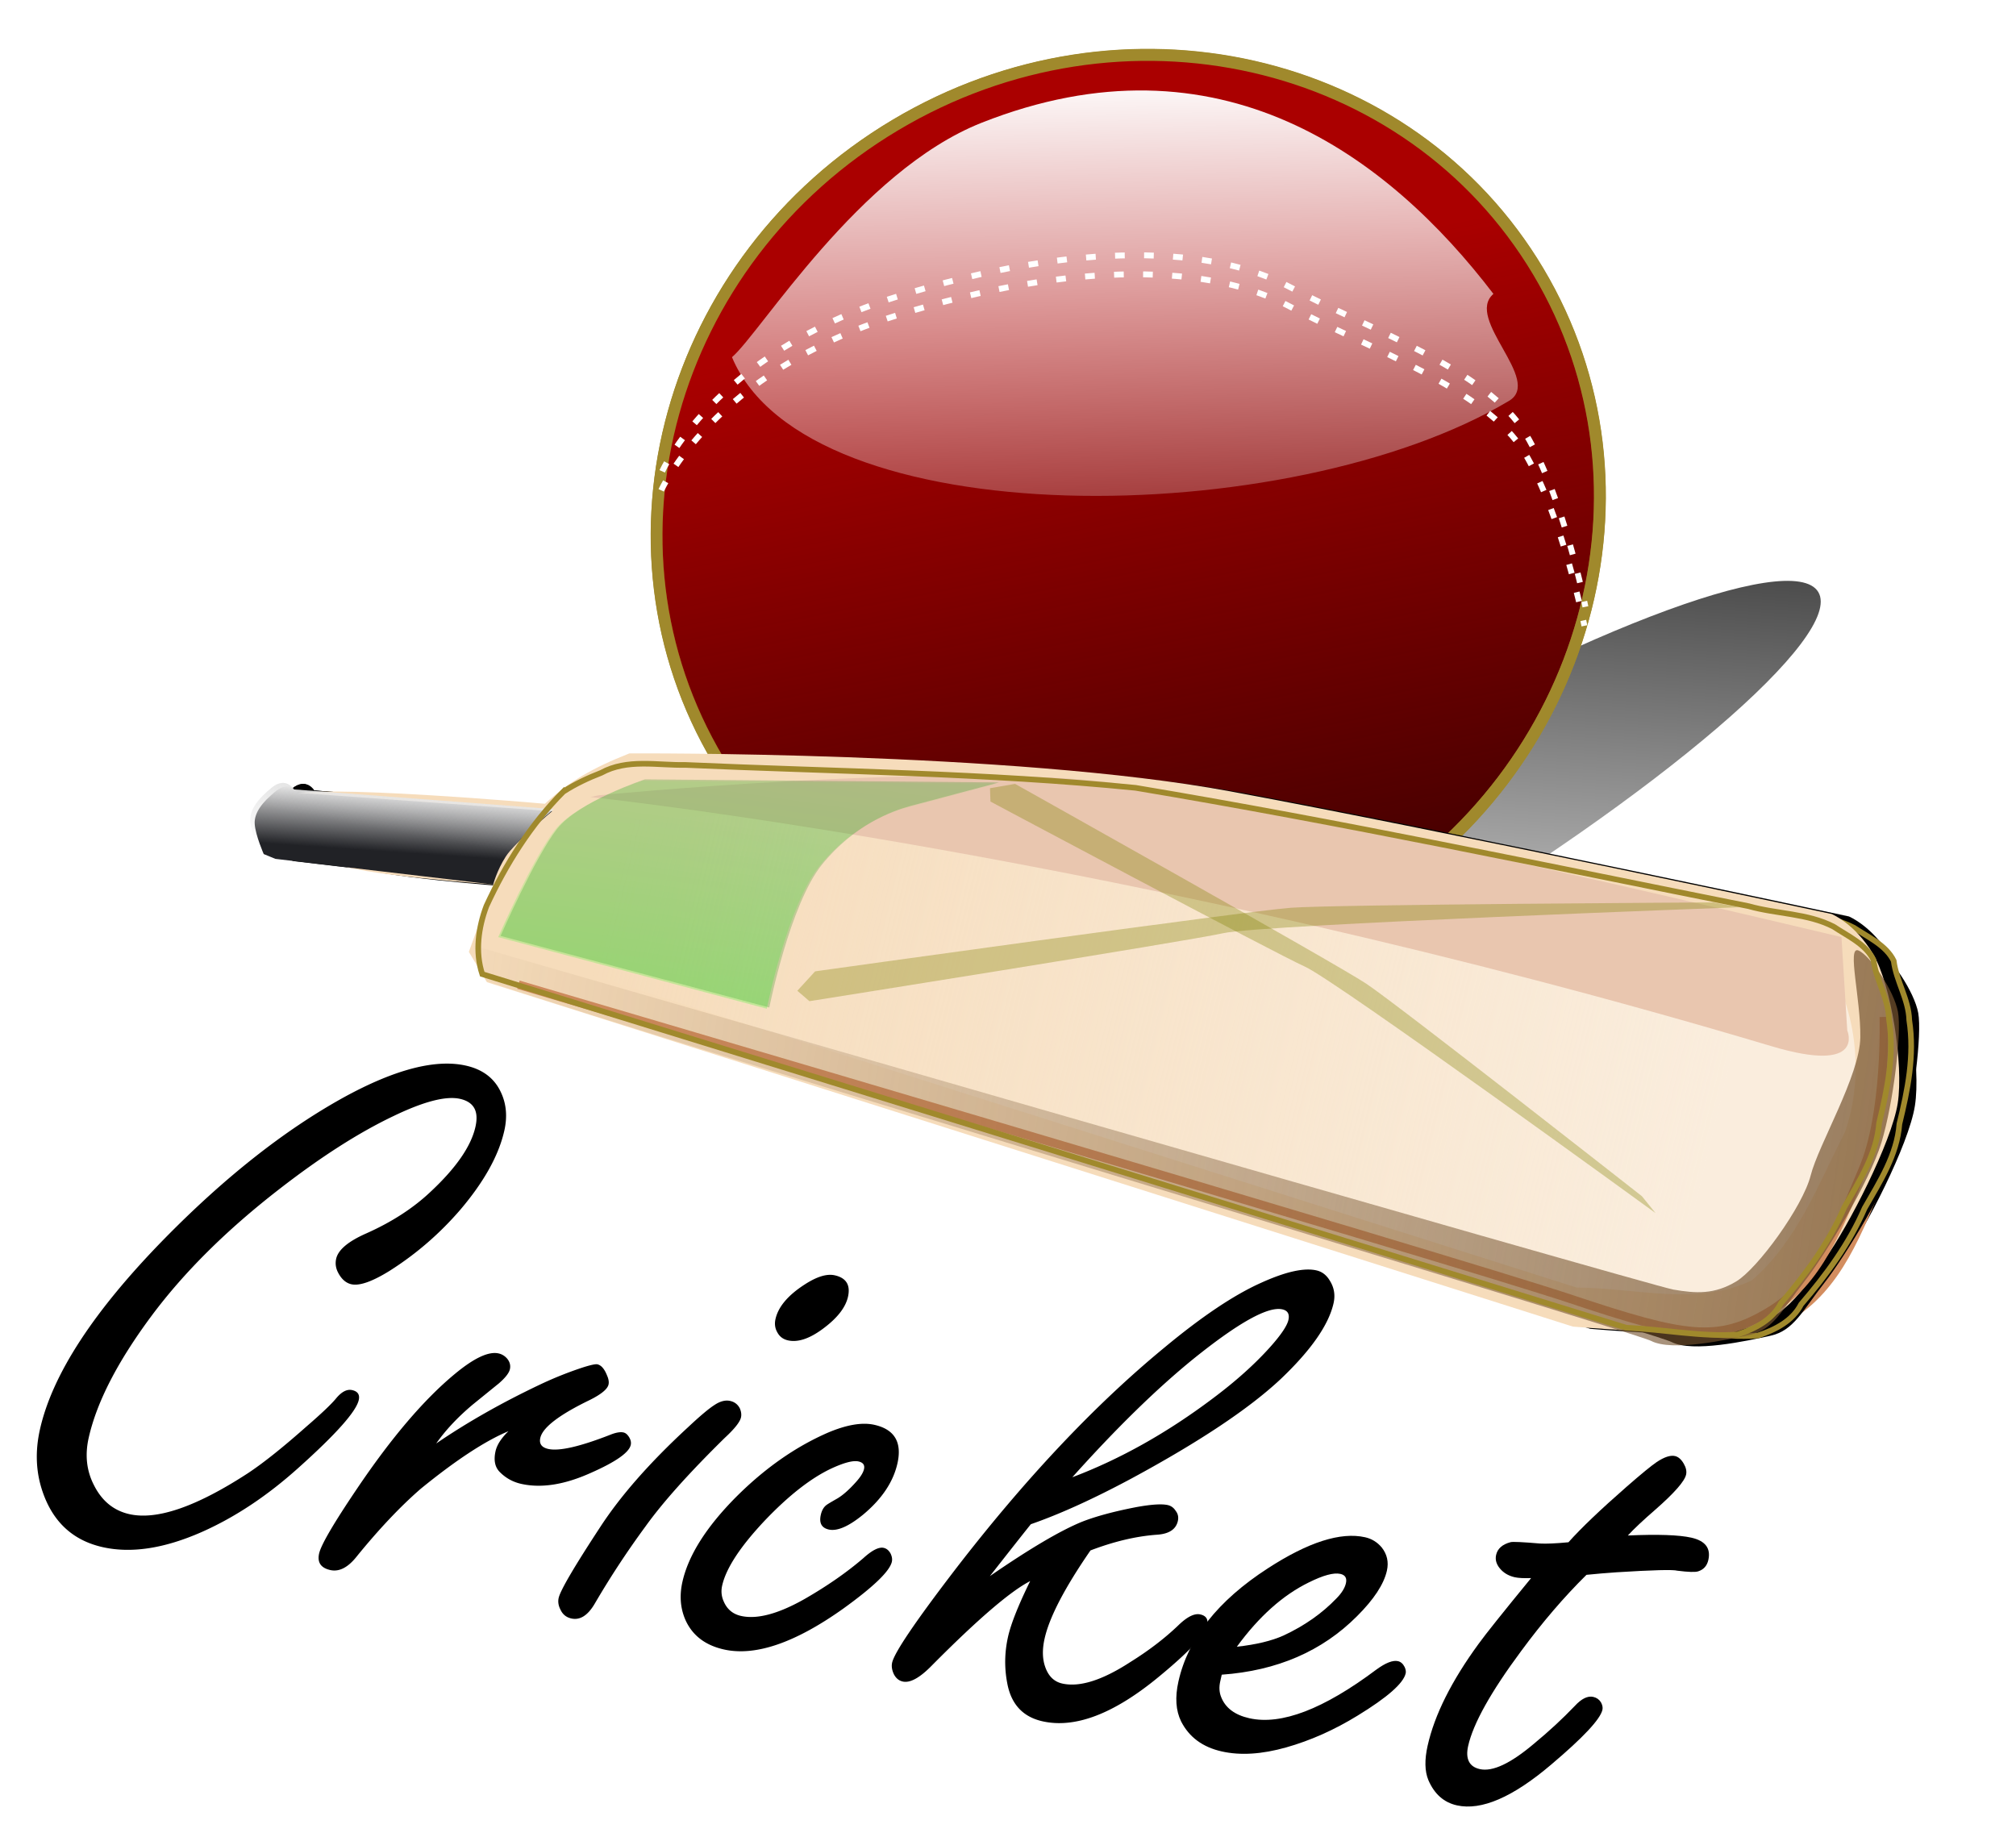 <svg xmlns="http://www.w3.org/2000/svg" xmlns:xlink="http://www.w3.org/1999/xlink" viewBox="0 0 833.33 759.42"><defs><linearGradient id="d" y2="525.02" gradientUnits="userSpaceOnUse" x2="1822.9" y1="398.26" x1="1868.5"><stop offset="0" stop-color="#a00"/><stop offset="1" stop-color="#a00" stop-opacity="0"/></linearGradient><linearGradient id="n" y2="571.91" gradientUnits="userSpaceOnUse" x2="1835.7" y1="660.65" x1="1764"><stop offset="0" stop-color="#0f0"/><stop offset="1" stop-color="#0f0" stop-opacity="0"/></linearGradient><linearGradient id="m" y2="562.22" xlink:href="#a" gradientUnits="userSpaceOnUse" x2="1715.5" gradientTransform="matrix(1.019 0 0 1.026 -31.364 -15.782)" y1="504.13" x1="1765.9"/><linearGradient id="l" y2="568.33" xlink:href="#a" gradientUnits="userSpaceOnUse" x2="1710.2" gradientTransform="matrix(1.019 0 0 1.026 -31.364 -15.782)" y1="551.3" x1="1721.9"/><linearGradient id="k" y2="616.73" gradientUnits="userSpaceOnUse" x2="1708.5" y1="1068.5" x1="2264.2"><stop offset="0" stop-color="#75532f"/><stop offset="1" stop-color="#75532f" stop-opacity="0"/></linearGradient><linearGradient id="a"><stop offset="0" stop-color="#e6e6e6"/><stop offset="1" stop-color="#e6e6e6" stop-opacity="0"/></linearGradient><linearGradient id="c" y2="569.23" gradientUnits="userSpaceOnUse" x2="1667.2" y1="493.04" x1="1719.2"><stop offset="0"/><stop offset="1" stop-opacity="0"/></linearGradient><linearGradient id="j" y2="613.15" gradientUnits="userSpaceOnUse" x2="1789.1" y1="894.6" x1="2076"><stop offset="0" stop-color="#faeddd"/><stop offset="1" stop-color="#faeddd" stop-opacity="0"/></linearGradient><linearGradient id="e" y2="410.57" gradientUnits="userSpaceOnUse" x2="1844.7" gradientTransform="matrix(1.3 0 0 1.262 -574.6 -73.66)" y1="345.14" x1="1883.2"><stop offset="0" stop-color="#fff"/><stop offset="1" stop-color="#fff" stop-opacity="0"/></linearGradient><filter id="f" color-interpolation-filters="sRGB"><feGaussianBlur stdDeviation="4.555"/></filter><filter id="i" color-interpolation-filters="sRGB"><feGaussianBlur stdDeviation="2.041"/></filter><filter id="h" color-interpolation-filters="sRGB"><feGaussianBlur stdDeviation="6.275"/></filter><filter id="g" color-interpolation-filters="sRGB"><feGaussianBlur stdDeviation="3.621"/></filter><filter id="b" height="1.573" width="1.098" color-interpolation-filters="sRGB" y="-.287" x="-.049"><feGaussianBlur stdDeviation="2.463"/></filter></defs><path d="M1728.2 533.82c0 5.693-26.888 10.308-60.056 10.308s-60.056-4.615-60.056-10.308 26.888-10.308 60.056-10.308 60.056 4.615 60.056 10.308z" transform="rotate(-30.811 434.323 11308.162) scale(3.688)" filter="url(#b)" fill="url(#c)"/><path d="M635.872 112.11c53.202 89.206 20.458 206.772-73.134 262.59s-212.594 28.754-265.796-60.452-20.458-206.772 73.134-262.59S582.67 22.904 635.872 112.11z" stroke="#a0892c" stroke-width="4.864" fill="#2b0000"/><path d="M1916.7 427.42c0 42.706-36.323 77.326-81.129 77.326s-81.129-34.62-81.129-77.326 36.323-77.326 81.129-77.326 81.129 34.62 81.129 77.326z" stroke="#a0892c" stroke-width="2" fill="url(#d)" transform="rotate(-30.811 966.026 7880.553) scale(2.432)"/><path d="M273.33 202.683s21.278-48.587 96.95-72.18c75.673-23.593 131.183-20.803 162.864-3.799 31.679 17.003 81.336 34.056 97.128 60.534s24.66 71.444 24.66 71.444" stroke="#fff" stroke-dasharray="4,8" fill="none" stroke-width="2.432"/><path d="M273.738 194.822s21.28-48.587 96.951-72.181c75.672-23.593 131.183-20.803 162.864-3.798 31.678 17.003 81.336 34.055 97.127 60.533s24.661 71.445 24.661 71.445" stroke="#fff" stroke-dasharray="4,8" fill="none" stroke-width="2.432"/><path d="M1848.4 357.26c-22.07-3.585-50.404 11.355-56.843 12.491-4.689 32.794 66.275 74.021 109.62 74.021 6.797 0 .604-15.836 7.043-16.973-3.352-29.205-16.93-62.571-59.823-69.539z" fill="url(#e)" transform="rotate(-30.811 966.026 7880.553) scale(2.432)"/><g><g transform="matrix(.998 -.595 .595 .998 -1885.092 803.945)" filter="url(#f)"><path d="M1773 585.36c11.489-2.419 21.14-2.238 34.958 0 0 0 117.42 69.019 176.58 121.01 59.16 51.989 161.34 147 161.34 147s5.378 7.17 5.378 19.72-10.756 39.44-19.72 50.196c-8.963 10.756-37.647 28.684-50.196 34.062-12.549 5.378-25.098 12.549-41.232 5.378-16.134-7.17-48.403-30.476-48.403-30.476l-268.91-302.97v-12.549l19.72-16.134s-41.232-28.684-44.818-35.854c-3.585-7.17-19.72-14.342-16.134-19.72 3.586-5.378 5.378-8.963 14.342-8.963s77.087 49.3 77.087 49.3z"/><path d="M1763.9 600.72c-7.418 9.33-19.394 14.168-26.344 23.562 4.676 6.748 12.051 11.936 16.749 18.898l246.78 278.01c17.723 10.621 33.361 27.785 54.875 29.688 20.926-3.648 37.894-17.344 55.5-28.344 15.014-12.819 24.458-32.153 25.375-51.812-1.317-12.754-14.987-17.988-22.441-26.729-56.445-51.36-110.77-105.5-171.63-151.6-46.295-33.519-96.708-61.213-147.31-87.269-9.992-3.552-21.325-.578-31.125-4.906l-.437.5z"/><path d="M1731.8 636.44s231.95 250.99 259.65 283.26c27.696 32.271 36.35 39.442 57.122 39.442s36.509-13.321 53.819-25.871 33.643-42.117 33.643-42.117" transform="matrix(1.017 0 0 1.016 -29.265 -9.812)" filter="url(#g)" stroke="#d38d5f" stroke-width="3"/><path d="M1726.4 615.84s297.59 318.21 303.87 323.58c6.274 5.378 11.653 8.964 20.616 8.964s34.062-10.756 42.129-18.824c8.067-8.068 33.165-21.513 40.336-33.165 7.17-11.653 12.549-30.476 15.238-26.891 2.69 3.585 3.585 18.824.896 25.994-2.689 7.17-17.927 26.89-28.684 36.75-10.756 9.86-37.647 24.203-49.3 28.684-11.653 4.481-17.927 8.963-25.994 6.274-8.067-2.689-26.89-8.963-31.372-16.134-4.481-7.17-290.42-319.1-290.42-322.69 0-3.585 2.69-12.549 2.69-12.549z"/><path d="M1789.1 591.63s153.28 114.73 315.52 291.32c23.776 25.877 25.994 8.964 25.994 8.964l15.238-29.58s-148.8-145.21-197.2-181.96c-48.403-36.751-156.86-87.843-156.86-87.843z" filter="url(#h)"/><path d="M1742.5 600.6s3.585-3.585 8.964-6.274c5.378-2.69 22.409-5.379 22.409-5.379l-74.398-51.989s0-5.378-6.275-4.481c-6.274.896-10.756 2.689-12.549 6.274-1.793 3.585-2.689 10.756-2.689 10.756l2.69 3.585z"/><path d="M1743.7 600.6s3.652-3.68 9.131-6.44c5.479-2.76 22.828-5.519 22.828-5.519l-75.788-53.355s0-5.52-6.392-4.6c-6.391.92-10.957 2.76-12.784 6.44-1.826 3.68-2.739 11.039-2.739 11.039l2.74 3.68z"/><path d="M1743.7 600.6s3.652-3.68 9.131-6.44c5.479-2.76 22.828-5.519 22.828-5.519l-75.788-53.355s0-5.52-6.392-4.6c-6.391.92-10.957 2.76-12.784 6.44-1.826 3.68-2.739 11.039-2.739 11.039l2.74 3.68z"/><path d="M1808 596.12s-24.202-5.378-35.854-.896c-11.653 4.481-36.751 22.409-36.751 22.409l69.02 70.812s25.098-27.787 42.129-34.062c17.031-6.275 31.372-3.586 37.647-1.793l31.372 8.964z" opacity=".22"/><path d="M1808 596.12s-24.202-5.378-35.854-.896c-11.653 4.481-36.751 22.409-36.751 22.409l69.02 70.812s25.098-27.787 42.129-34.062c17.031-6.275 31.372-3.586 37.647-1.793l31.372 8.964z" opacity=".22"/><path d="M1825 685.75s142.52 60.056 156.86 67.227c14.342 7.17 129.97 75.294 129.97 75.294l7.17 6.274s-148.8-81.568-162.24-86.05c-13.444-4.481-138.94-54.678-138.94-54.678l-1.792-5.378z" opacity=".33"/><path d="M1920.2 664.91s65.045 112.9 70.832 124.93c5.787 12.032 45.509 115.17 45.509 115.17l1.084 7.617s-55.215-129.1-62.147-139.04c-6.932-9.946-66.01-107.75-66.01-107.75l2.292-4.172z" opacity=".33"/><path d="M1781.8 585.03c-15.857 4.03-30.898 11.731-44.375 20.969-6.38 5.087-11.866 11.97-13.656 20.031 95.053 105.49 190.1 210.98 285.16 316.47 11.078 7.235 21.12 16.472 32.844 22.375 6.358 1.365 13.128 1.869 18.842-1.672 13.022-4.36 25.772-9.753 36.908-17.796 9.502-5.38 19.593-10.338 26-19.438 8.77-8.918 17.145-18.125 21.901-29.895 3.643-6.52 3.113-14.214 6.068-20.98.504-6.201-3.529-11.894-6.125-17.344-5.453-8.835-15.098-14.221-22.22-21.752-54.971-49.66-109.32-99.978-165.78-147.86-42.944-31.78-88.742-59.63-133.39-89.011-8.785-5.009-16.601-12.554-27.21-12.938-4.956-.842-9.92-1.325-14.968-1.156z" filter="url(#i)" stroke="#a0892c" stroke-width="2"/></g><path d="M225.25 332.242c10.03-9.256 19.773-14.823 34.901-20.816 0 0 158.33-1.007 248.352 15.675 90.022 16.68 248.612 50.698 248.612 50.698s9.639 3.957 17.111 16.486 12.745 45.782 10.2 61.858-20.507 51.054-29.834 63.896c-9.327 12.842-17.586 27.473-37.964 29.92-20.378 2.448-66.472-1.606-66.472-1.606l-448.88-142.368-7.472-12.528 10.082-27.85s-58.246-4.088-66.095-9.111c-7.85-5.025-28.229-2.577-27.85-10.082.377-7.504.032-12.152 8.981-17.489 8.95-5.337 106.32 3.32 106.32 3.32z" fill="#f6dcbb"/><path d="M1763.9 600.72c-7.418 9.33-19.394 14.168-26.344 23.562 4.676 6.748 12.051 11.936 16.749 18.898l246.78 278.01c17.723 10.621 33.361 27.785 54.875 29.688 20.926-3.648 37.894-17.344 55.5-28.344 15.014-12.819 24.458-32.153 25.375-51.812-1.317-12.754-14.987-17.988-22.441-26.729-56.445-51.36-110.77-105.5-171.63-151.6-46.295-33.519-96.708-61.213-147.31-87.269-9.992-3.552-21.325-.578-31.125-4.906l-.437.5z" fill="url(#j)" transform="matrix(.998 -.595 .595 .998 -1893.464 803.524)"/><path d="M1731.8 636.44s231.95 250.99 259.65 283.26c27.696 32.271 36.35 39.442 57.122 39.442s36.509-13.321 53.819-25.871 33.643-42.117 33.643-42.117" transform="matrix(1.015 -.606 .605 1.014 -1928.525 811.152)" filter="url(#g)" stroke="#d38d5f" stroke-width="3" fill="none"/><path d="M1726.4 615.84s297.59 318.21 303.87 323.58c6.274 5.378 11.653 8.964 20.616 8.964s34.062-10.756 42.129-18.824c8.067-8.068 33.165-21.513 40.336-33.165 7.17-11.653 12.549-30.476 15.238-26.891 2.69 3.585 3.585 18.824.896 25.994-2.689 7.17-17.927 26.89-28.684 36.75-10.756 9.86-37.647 24.203-49.3 28.684-11.653 4.481-17.927 8.963-25.994 6.274-8.067-2.689-26.89-8.963-31.372-16.134-4.481-7.17-290.42-319.1-290.42-322.69 0-3.585 2.69-12.549 2.69-12.549z" fill="url(#k)" transform="matrix(.998 -.595 .595 .998 -1893.464 803.524)"/><path d="M1789.1 591.63s153.28 114.73 315.52 291.32c23.776 25.877 25.994 8.964 25.994 8.964l15.238-29.58s-148.8-145.21-197.2-181.96c-48.403-36.751-156.86-87.843-156.86-87.843z" filter="url(#h)" fill="#e9c6af" transform="matrix(.998 -.595 .595 .998 -1893.464 803.524)"/><path d="M203.872 365.618s1.445-5.714 5.214-11.602c3.768-5.887 19.17-18.712 19.17-18.712l-105.235-7.607s-3.202-5.37-8.933-.739c-5.73 4.631-9.138 9.09-8.793 13.737.345 4.647 3.72 12.34 3.72 12.34l4.82 1.979z" fill="#212226"/><path d="M1743.7 600.6s3.652-3.68 9.131-6.44c5.479-2.76 22.828-5.519 22.828-5.519l-75.788-53.355s0-5.52-6.392-4.6c-6.391.92-10.957 2.76-12.784 6.44-1.826 3.68-2.739 11.039-2.739 11.039l2.74 3.68z" fill="url(#l)" transform="matrix(.998 -.595 .595 .998 -1893.464 803.524)"/><path d="M1743.7 600.6s3.652-3.68 9.131-6.44c5.479-2.76 22.828-5.519 22.828-5.519l-75.788-53.355s0-5.52-6.392-4.6c-6.391.92-10.957 2.76-12.784 6.44-1.826 3.68-2.739 11.039-2.739 11.039l2.74 3.68z" fill="url(#m)" transform="matrix(.998 -.595 .595 .998 -1893.464 803.524)"/><path d="M266.6 322.144s-27.365 9.041-36.33 20.454c-8.966 11.413-23.35 44.256-23.35 44.256l111.074 29.602s8.513-42.687 21.78-59.093c13.268-16.405 29.187-22.26 36.52-24.206l36.659-9.73z" opacity=".22" fill="green"/><path d="M1808 596.12s-24.202-5.378-35.854-.896c-11.653 4.481-36.751 22.409-36.751 22.409l69.02 70.812s25.098-27.787 42.129-34.062c17.031-6.275 31.372-3.586 37.647-1.793l31.372 8.964z" opacity=".22" fill="url(#n)" transform="matrix(.998 -.595 .595 .998 -1893.464 803.524)"/><path d="M336.942 401.509s178.052-24.902 196.639-26.28c18.589-1.38 174.595-2.216 174.595-2.216l10.896 1.995S521.94 382.171 505.853 385.7c-16.092 3.531-171.275 28.14-171.275 28.14l-4.992-4.303z" opacity=".33" fill="olive"/><path d="M419.581 324.017s132.166 73.99 145.107 82.554C577.63 415.138 678.7 494.46 678.7 494.46l5.618 6.958s-131.997-96.016-144.837-101.813c-12.844-5.802-130.063-68.273-130.063-68.273l-.196-5.53z" opacity=".33" fill="olive"/><path d="M1781.8 585.03c-15.857 4.03-30.898 11.731-44.375 20.969-6.38 5.087-11.866 11.97-13.656 20.031 95.053 105.49 190.1 210.98 285.16 316.47 11.078 7.235 21.12 16.472 32.844 22.375 6.358 1.365 13.128 1.869 18.842-1.672 13.022-4.36 25.772-9.753 36.908-17.796 9.502-5.38 19.593-10.338 26-19.438 8.77-8.918 17.145-18.125 21.901-29.895 3.643-6.52 3.113-14.214 6.068-20.98.504-6.201-3.529-11.894-6.125-17.344-5.453-8.835-15.098-14.221-22.22-21.752-54.971-49.66-109.32-99.978-165.78-147.86-42.944-31.78-88.742-59.63-133.39-89.011-8.785-5.009-16.601-12.554-27.21-12.938-4.956-.842-9.92-1.325-14.968-1.156z" filter="url(#i)" stroke="#a0892c" stroke-width="2" fill="none" transform="matrix(.998 -.595 .595 .998 -1893.464 803.524)"/></g><g><path d="M192.568 440.474c7.064 1.584 11.926 5.331 14.587 11.243 2.16 4.692 2.6 9.885 1.324 15.578-2.293 10.226-8.331 21.108-18.115 32.645-8.54 9.934-18.294 18.377-29.265 25.33-7.204 4.475-12.493 6.334-15.866 5.578-2.214-.497-4.022-2.065-5.423-4.704-1.017-1.889-1.3-3.835-.85-5.838.826-3.69 4.988-7.186 12.483-10.489 10.58-4.714 19.456-10.475 26.63-17.283 10.507-9.824 16.66-18.743 18.456-26.756.732-3.268.564-5.853-.504-7.753-1.07-1.9-3.027-3.17-5.873-3.809-5.8-1.3-14.968 1.074-27.507 7.12-14.252 6.772-29.958 16.814-47.116 30.13-21.842 16.917-39.502 34.44-52.978 52.568-13.958 18.795-22.591 35.573-25.9 50.333-1.584 7.064-.876 13.535 2.125 19.411 3.28 6.605 8.19 10.64 14.727 12.105 11.386 2.553 27.71-3.088 48.972-16.924 6.372-4.218 14.394-10.614 24.068-19.186 6.315-5.45 10.465-9.391 12.45-11.824 2.267-2.703 4.455-3.818 6.564-3.345 2.32.52 3.23 1.887 2.735 4.1-1.064 4.745-9.356 14.07-24.875 27.975-12.902 11.613-26.238 20.471-40.008 26.575-15.483 6.826-29.128 8.916-40.936 6.269-12.335-2.766-20.636-10.44-24.902-23.024-2.739-8.033-3.092-16.582-1.059-25.65 5.106-22.772 22.301-49.091 51.586-78.956 24.964-25.408 49.641-44.844 74.031-58.312 21.082-11.55 37.895-15.919 50.442-13.106zM180.3 596.677c12.815-8.754 27.15-16.89 43.01-24.406a152.025 152.025 0 0117.874-7.12c3.096-.968 5.013-1.368 5.75-1.203 1.582.355 2.904 1.869 3.965 4.543.665 1.478.88 2.744.643 3.798-.425 1.898-3.008 4.032-7.747 6.402-12.668 6.129-19.487 11.355-20.456 15.677-.544 2.425.555 3.945 3.296 4.56 4.534 1.016 13.175-.977 25.923-5.98 2.182-.84 3.905-1.118 5.17-.835.844.19 1.592.8 2.247 1.833.736 1.161.986 2.27.75 3.324-.71 3.163-6.225 7.02-16.547 11.57-10.838 4.879-20.422 6.384-28.75 4.517-3.374-.757-6.284-2.35-8.728-4.78-2.094-2.02-2.716-4.928-1.865-8.724.59-2.635 2.372-5.392 5.342-8.27-9.653 4.038-21.726 11.96-36.223 23.77-8.522 7.39-17.452 16.85-26.791 28.375-3.512 4.306-7.06 6.058-10.645 5.254-3.901-.875-5.438-3.157-4.61-6.847.803-3.585 6.012-12.494 15.625-26.726 14.267-21.162 27.786-37.01 40.556-47.545 7.888-6.537 13.888-9.344 18-8.422 1.37.307 2.54 1.013 3.511 2.116 1.135 1.362 1.524 2.833 1.17 4.414-.355 1.582-1.905 3.56-4.652 5.933-.54.433-4.126 3.339-10.757 8.717-6.14 5.156-11.16 10.509-15.06 16.056zM301.837 579.085c1.793.402 3.115 1.418 3.967 3.049.584 1.349.746 2.603.486 3.763-.426 1.898-2.664 4.718-6.714 8.46-14.77 14.517-25.704 26.737-32.802 36.662a361.178 361.178 0 00-20.927 31.85c-2.868 4.893-6.095 6.938-9.68 6.134-2.108-.473-3.606-1.694-4.493-3.665-.852-1.63-1.101-3.236-.747-4.818.71-3.163 6.447-12.95 17.213-29.36 8.439-12.945 20.477-26.635 36.115-41.067 5.048-4.737 8.734-7.842 11.057-9.314 2.347-1.577 4.522-2.142 6.525-1.693zm43.203-51.935c4.744 1.063 6.573 4.02 5.485 8.87-.992 4.428-4.411 8.81-10.256 13.148-5.586 4.173-10.435 5.799-14.546 4.877-2.004-.45-3.472-1.553-4.407-3.313-.957-1.654-1.212-3.483-.763-5.486 1.135-5.061 5.134-9.812 11.999-14.252 5.057-3.295 9.22-4.576 12.488-3.844zM361.416 588.953c8.33 1.867 11.513 7.177 9.551 15.927-1.725 7.696-6.467 14.772-14.226 21.226-5.963 4.864-10.684 6.906-14.163 6.126-2.952-.662-4.05-2.68-3.294-6.054.402-1.792 1.143-3.12 2.223-3.986.41-.35 1.948-1.28 4.61-2.786 2.3-1.367 4.854-3.618 7.66-6.754 1.915-2.117 3.037-3.914 3.368-5.39.379-1.687-.381-2.743-2.279-3.169-2.214-.496-5.978.487-11.291 2.95-8.422 3.98-17.553 11.123-27.394 21.43-10.17 10.786-16.058 19.764-17.666 26.933-.52 2.32-.295 4.53.674 6.629 1.388 3.19 3.77 5.164 7.143 5.92 6.642 1.49 15.419-.862 26.33-7.052 9.28-5.339 17.347-10.948 24.202-16.83 3.616-3.287 6.425-4.706 8.429-4.257 1.16.26 2.095 1.024 2.808 2.291.607 1.244.792 2.392.556 3.447-.875 3.9-7.585 10.37-20.13 19.404-19.89 14.144-36.32 19.76-49.288 16.853-7.801-1.75-13.132-5.879-15.99-12.388-2.031-4.774-2.42-9.955-1.167-15.542 2.459-10.965 9.84-22.653 22.146-35.064 11.847-11.849 24.463-20.703 37.846-26.561 7.835-3.337 14.283-4.438 19.344-3.303zM450.76 640.875c-10.658 15.438-16.98 27.585-18.966 36.441-.97 4.323-.93 8.096.12 11.321 1.304 4.058 3.696 6.476 7.175 7.256 7.17 1.608 16.521-1.334 28.056-8.824 7.592-4.72 14.205-9.77 19.84-15.151 3.687-3.603 6.743-5.132 9.168-4.589 2.425.544 3.365 2.028 2.822 4.453-.899 4.007-7.592 11.143-20.08 21.409-18.476 15.235-34.461 21.34-47.956 18.314-8.118-1.82-12.978-7.062-14.578-15.726-1.23-6.365-1.125-12.764.317-19.195 1.206-5.377 4.255-13.053 9.15-23.029-8.13 4.157-21.635 15.746-40.516 34.765-5.037 5.182-9.085 7.43-12.142 6.745-1.582-.354-2.799-1.347-3.651-2.977-.829-1.736-1.078-3.343-.747-4.819.946-4.217 9.637-17.05 26.073-38.501 28.889-37.483 57.66-68.016 86.311-91.604 15.517-12.909 28.878-21.873 40.079-26.891 10.11-4.599 17.75-6.319 22.916-5.16 2.319.52 4.162 1.93 5.53 4.23 1.798 2.839 2.32 5.946 1.564 9.32-2.01 8.961-9.278 19.4-21.805 31.32-13.043 12.245-33.614 25.96-61.71 41.142-15.732 8.432-29.603 14.734-41.611 18.907-1.985 2.434-7.63 9.583-16.934 21.45 16.37-11.278 29.006-18.744 37.907-22.395 5.712-2.263 13.199-4.293 22.46-6.092 6.237-1.149 10.62-1.44 13.151-.872 1.37.307 2.465 1.106 3.283 2.397.947 1.209 1.243 2.604.889 4.186-.78 3.479-3.696 5.372-8.748 5.679-8.556.628-17.678 2.79-27.365 6.487zm-7.502-30.25c19.844-7.51 39.225-18.39 58.144-32.64 9.447-7.073 17.347-14.16 23.701-21.262 4.44-4.984 6.93-8.689 7.475-11.114.543-2.424-.292-3.885-2.506-4.382-5.904-1.323-18.111 5.463-36.62 20.358-15.294 12.406-32.026 28.752-50.194 49.039z"/><path d="M505.017 692.234l-.638 2.847c-.52 2.32-.39 4.452.392 6.4 1.762 4.491 5.647 7.41 11.657 8.758 13.179 2.955 30.682-3.75 52.512-20.117 3.837-2.794 6.81-3.954 8.919-3.482 1.16.26 2.084 1.077 2.773 2.45.443.985.582 1.846.417 2.584-.922 4.112-7.543 9.936-19.863 17.471-9.632 5.924-19.473 10.306-29.522 13.147-10.05 2.84-18.922 3.398-26.618 1.673-7.908-1.773-13.513-5.909-16.818-12.408-2.206-4.48-2.577-9.99-1.111-16.527 3.995-17.817 16.289-33.387 36.882-46.709 16.721-10.867 30.141-15.166 40.263-12.897 2.742.615 5.03 2.014 6.866 4.197 2.245 2.829 2.965 6.035 2.162 9.62-1.253 5.588-5.373 11.862-12.359 18.821-14.43 14.482-33.068 22.539-55.912 24.172zm6.245-11.555c7.948-.876 14.385-2.422 19.311-4.64 8.657-4.038 15.95-9.157 21.88-15.358 2.149-2.176 3.448-4.265 3.897-6.268.473-2.109-.293-3.388-2.296-3.837-2.741-.615-7.103.567-13.085 3.544-10.698 5.242-20.6 14.095-29.706 26.559zM655.784 650.962c-9.24 9.112-18.237 19.607-26.99 31.486-12.537 16.899-19.846 29.988-21.926 39.265-.591 2.636-.487 4.763.313 6.382s2.307 2.677 4.52 3.173c5.272 1.182 12.762-2.343 22.469-10.576 6.115-5.05 11.704-10.22 16.765-15.508 2.783-3.03 5.334-4.285 7.654-3.765 1.37.308 2.423 1.042 3.16 2.204.63 1.138.84 2.181.627 3.13-.875 3.9-7.939 11.453-21.19 22.654-15.87 13.495-28.867 19.107-38.988 16.838-5.377-1.206-9.302-4.688-11.776-10.447-1.504-3.66-1.607-8.388-.307-14.187 2.86-12.757 9.883-26.796 21.07-42.115 2.737-3.815 9.974-12.879 21.709-27.19-3.013.1-5.257-.015-6.733-.346-2.214-.496-4.046-1.46-5.496-2.893-1.989-1.996-2.735-4.101-2.239-6.316.591-2.635 2.593-4.401 6.005-5.297.938-.233 4.992-.043 12.163.568 2.625.145 6.54-.029 11.744-.523 5.18-5.815 13.21-13.482 24.092-23.001 6.057-5.286 10.194-8.677 12.412-10.173 3.121-2.068 5.631-2.89 7.529-2.464 1.37.307 2.575 1.353 3.615 3.136.958 1.654 1.283 3.167.976 4.537-.615 2.742-4.784 7.51-12.508 14.304-5.083 4.397-8.94 8.017-11.57 10.86 12.411-.54 21.148-.242 26.21.892 5.798 1.3 8.153 4.376 7.066 9.225-.544 2.425-1.947 3.993-4.21 4.704-1.196.396-4.056.308-8.578-.263-1.77-.507-10.178-.289-25.228.656-4.16.285-8.28.635-12.36 1.049z"/></g></svg>